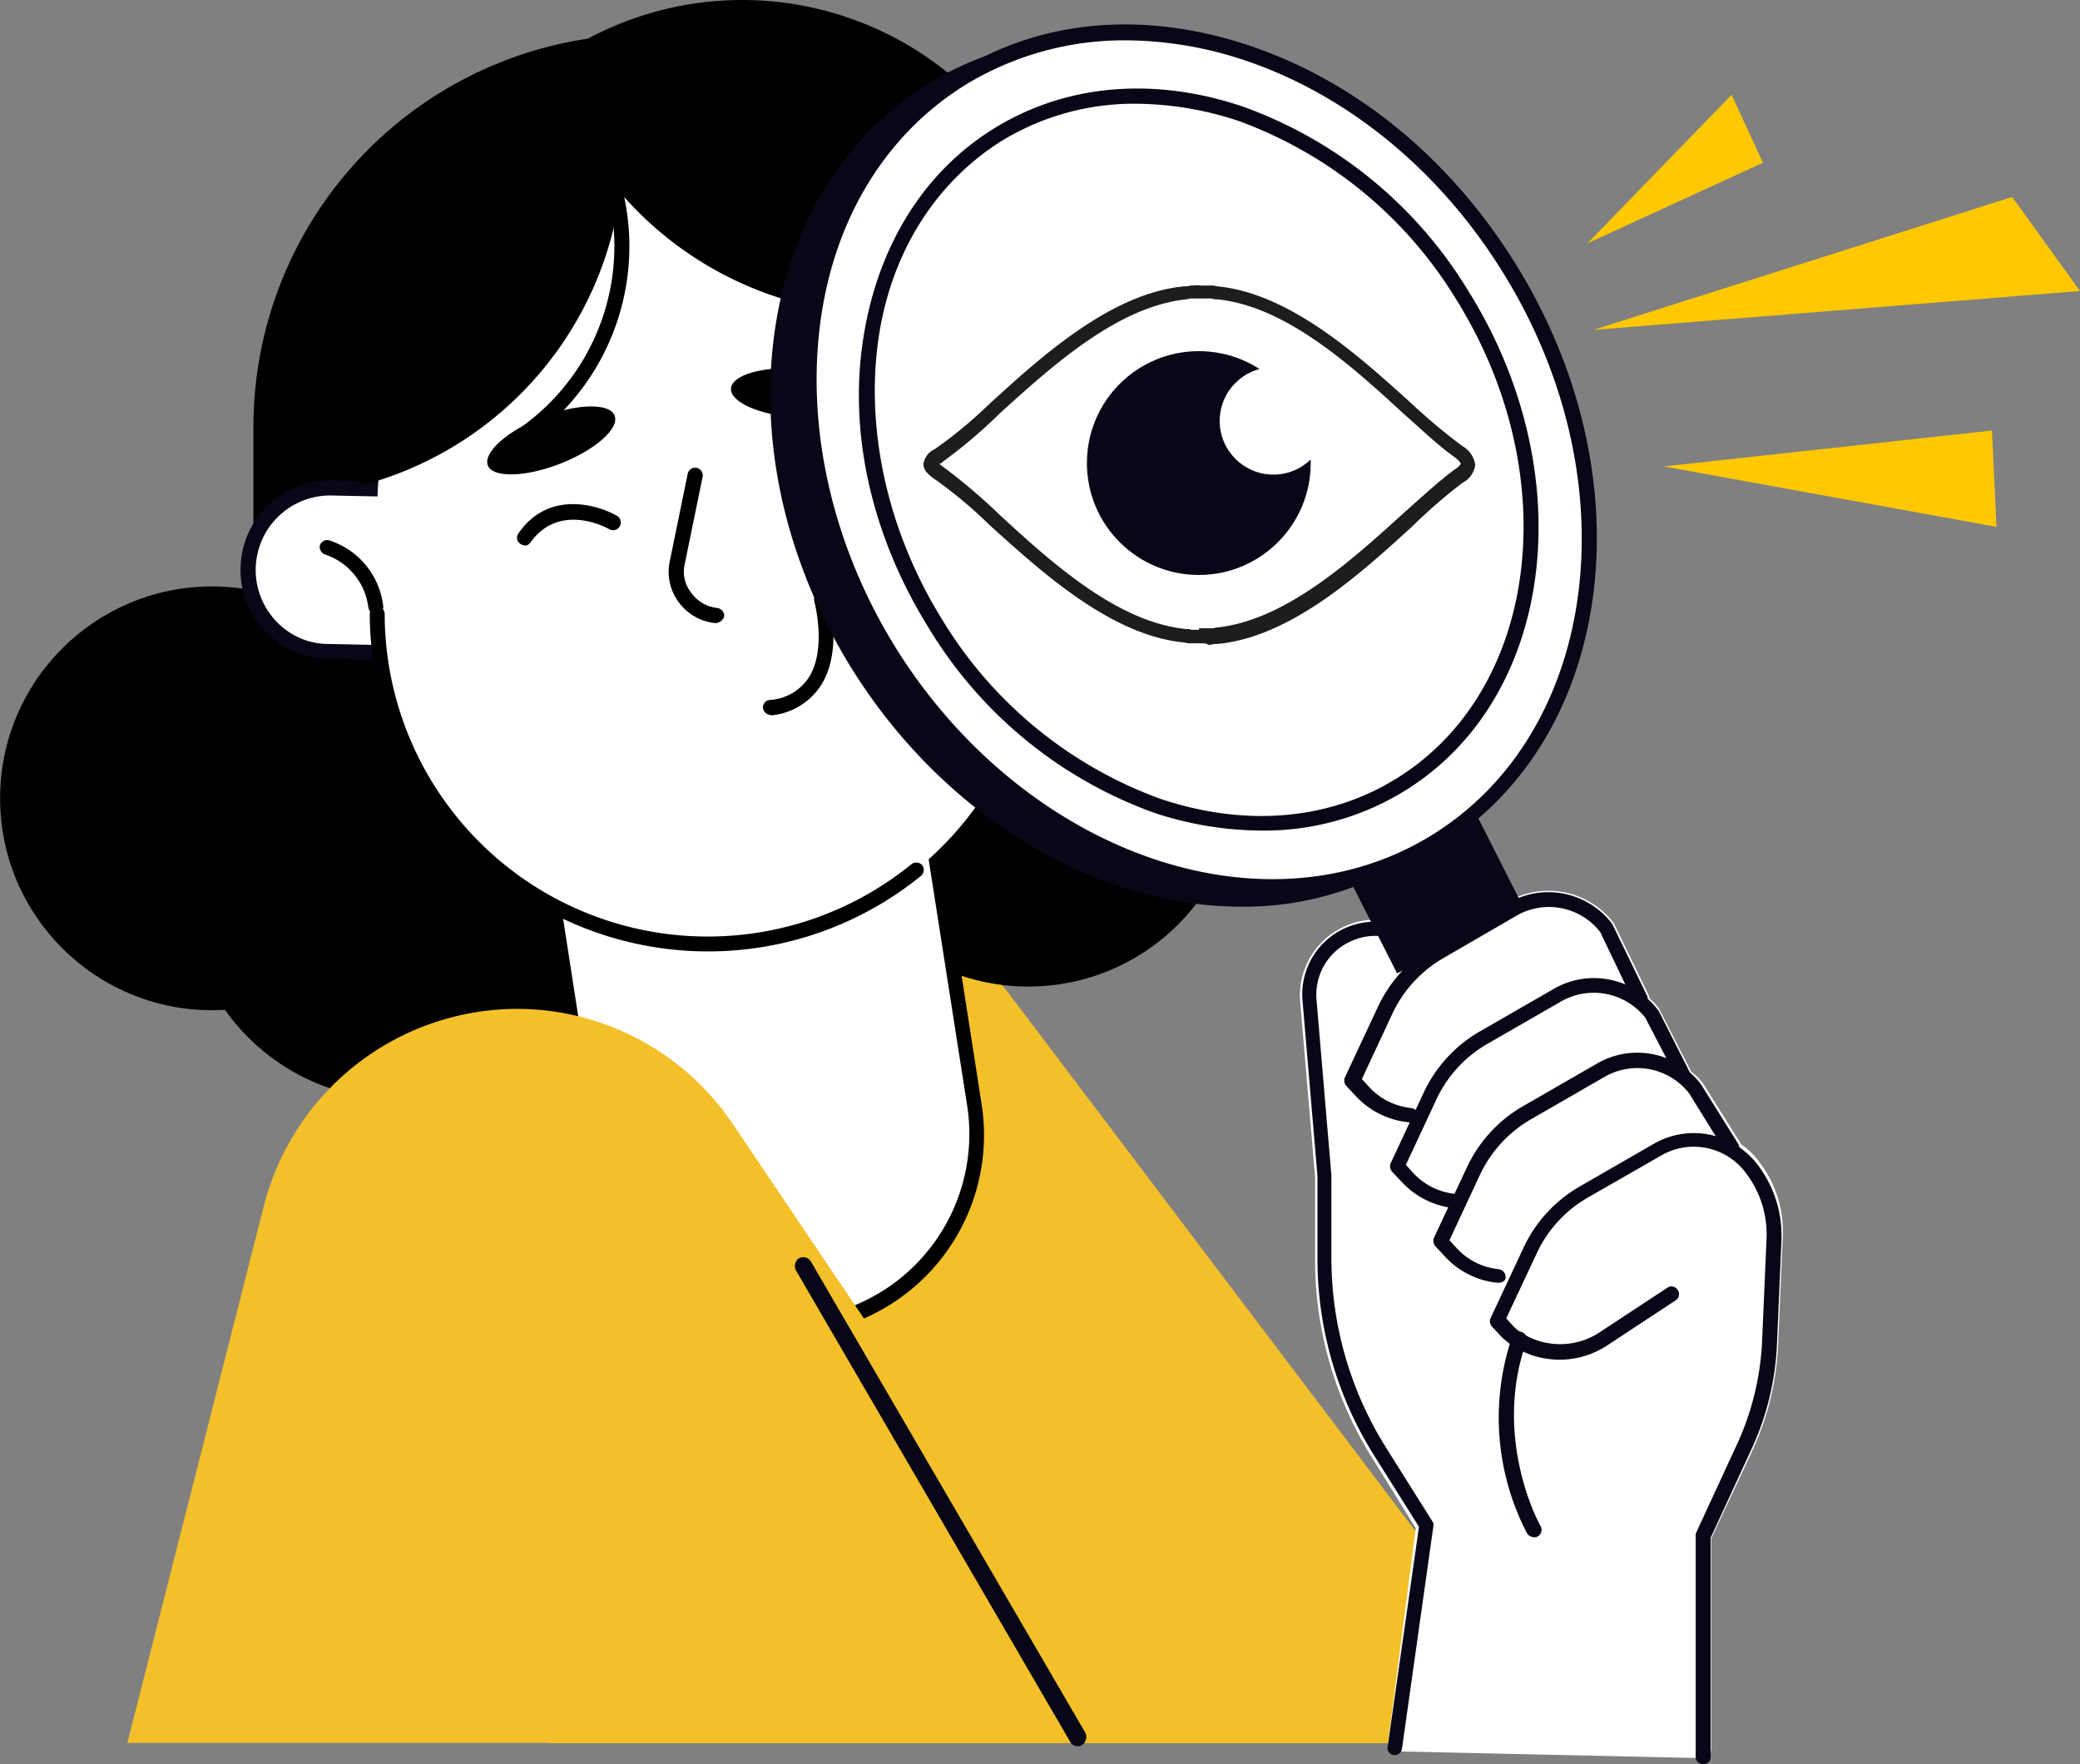 <?xml version="1.0" encoding="UTF-8"?> <svg xmlns="http://www.w3.org/2000/svg" viewBox="0 0 216.17 183.32"><rect x="0" y="0" width="216.17" height="183.32" fill="#808080" stroke="none"/><defs><style>.cls-1{fill:#f3c02a;}.cls-2{fill:#fff;}.cls-3{fill:#080717;}.cls-4{fill:#ffc800;}.cls-5{fill:#1d1d1b;}</style></defs><g id="Layer_2" data-name="Layer 2"><g id="Layer_1-2" data-name="Layer 1"><g id="Layer_2-2" data-name="Layer 2"><path class="cls-1" d="M47,108.88l30.87-12.8A23,23,0,0,1,105,103.45l58.78,77.7H57.05Z"></path><circle cx="122.11" cy="63.74" r="22.02"></circle><circle cx="22.03" cy="82.96" r="22.02"></circle><path d="M67.13,98.1h0A40.79,40.79,0,0,1,26.34,57.31v-13A40.79,40.79,0,0,1,67.13,3.57h0a40.79,40.79,0,0,1,40.79,40.79v13A40.79,40.79,0,0,1,67.13,98.1Z"></path><path d="M77.13,75h0a34,34,0,0,1-34-34V34a34,34,0,0,1,34-34h0a34,34,0,0,1,34,34v7A34.06,34.06,0,0,1,77.13,75Z"></path><path class="cls-2" d="M105.12,51.57l7.37-2.17a8.49,8.49,0,0,0,5.74-10.55h0a8.49,8.49,0,0,0-10.55-5.74l-7.36,2.17a8.49,8.49,0,0,0-5.74,10.55h0A8.49,8.49,0,0,0,105.12,51.57Z"></path><path class="cls-3" d="M102.64,52.65a9.78,9.78,0,0,1-4.42-1.08,9.06,9.06,0,0,1-4.49-5.51A9.28,9.28,0,0,1,94.42,39a9.13,9.13,0,0,1,5.51-4.5l7.37-2.17a9.24,9.24,0,0,1,7,.7,9.11,9.11,0,0,1,4.5,5.5,9.31,9.31,0,0,1-6.2,11.56l-7.37,2.17h0A7.51,7.51,0,0,1,102.64,52.65Zm7.45-19.15a6.7,6.7,0,0,0-2.17.31L100.55,36A8.08,8.08,0,0,0,96,39.7a7.83,7.83,0,0,0-.62,5.9,8,8,0,0,0,3.73,4.57,7.71,7.71,0,0,0,5.89.62l7.37-2.17a8.06,8.06,0,0,0,4.57-3.72,7.76,7.76,0,0,0,.62-5.89,8.08,8.08,0,0,0-3.72-4.58A8.25,8.25,0,0,0,110.09,33.5Z"></path><path class="cls-2" d="M41.77,67.85l-7.68-.15a8.44,8.44,0,0,1-8.3-8.61h0a8.44,8.44,0,0,1,8.61-8.3l7.68.16a8.43,8.43,0,0,1,8.3,8.61h0A8.47,8.47,0,0,1,41.77,67.85Z"></path><path class="cls-3" d="M41.92,68.63h-.15l-7.68-.16a9.32,9.32,0,0,1-6.51-2.86A9.05,9.05,0,0,1,25,59a9.27,9.27,0,0,1,9.46-9.07l7.68.16a9.26,9.26,0,0,1,9.07,9.46,9.39,9.39,0,0,1-2.87,6.51A9.49,9.49,0,0,1,41.92,68.63ZM34.25,51.49A7.74,7.74,0,0,0,28.74,64.6a7.45,7.45,0,0,0,5.43,2.32l7.68.16h0a7.29,7.29,0,0,0,5.5-2.17,7.44,7.44,0,0,0,2.33-5.43,7.7,7.7,0,0,0-7.6-7.83l-7.68-.16Z"></path><circle cx="41.36" cy="92.23" r="22.02"></circle><circle cx="106.87" cy="80.5" r="22.02"></circle><path class="cls-2" d="M84.5,137.72h0A20.05,20.05,0,0,1,61.62,121L54,72.12,93.65,66l7.6,48.86A20.06,20.06,0,0,1,84.5,137.72Z"></path><path d="M81.4,138.73a20.9,20.9,0,0,1-20.56-17.6L53.25,72.27a.67.67,0,0,1,.15-.54.81.81,0,0,1,.54-.31l39.63-6.13a.73.73,0,0,1,.85.63l7.6,48.85A20.78,20.78,0,0,1,84.65,138.5,23.68,23.68,0,0,1,81.4,138.73ZM55,72.74l7.45,48.08a18.78,18.78,0,0,0,7.67,12.56,19.25,19.25,0,0,0,30.4-18.45L93,66.85Z"></path><path class="cls-2" d="M73.56,98.1h0A34.32,34.32,0,0,1,39.21,63.74V52.81A34.31,34.31,0,0,1,73.56,18.46h0a34.32,34.32,0,0,1,34.36,34.35V63.74A34.38,34.38,0,0,1,73.56,98.1Z"></path><path d="M37.43,50.48h0A36.55,36.55,0,0,0,64.8,15V15A36.71,36.71,0,0,0,37.43,50.48Z"></path><path d="M53.4,46.61a.27.27,0,0,1-.23-.08.71.71,0,0,1-.47-.47.8.8,0,0,1,.47-1,23.12,23.12,0,0,0,9.61-26.45l.7-.23.78-.23A24.67,24.67,0,0,1,53.79,46.53.57.57,0,0,1,53.4,46.61Z"></path><path d="M102.49,31.17h0A36.48,36.48,0,0,1,60.77,14.89v-.08A36.7,36.7,0,0,1,102.49,31.17Z"></path><path d="M73.56,98.87A35.15,35.15,0,0,1,38.43,63.74a.78.78,0,0,1,1.55,0A33.57,33.57,0,0,0,94.73,89.8a.83.83,0,0,1,1.09.08A.82.82,0,0,1,95.74,91,35.1,35.1,0,0,1,73.56,98.87Z"></path><path d="M107.06,45.52a.75.75,0,0,1-.77-.62,8.12,8.12,0,0,1,3.56-8.06.78.78,0,1,1,.86,1.31,6.51,6.51,0,0,0-2.87,6.52.85.85,0,0,1-.62.93C107.14,45.52,107.14,45.52,107.06,45.52Z"></path><path d="M39.05,63.82a.83.83,0,0,1-.77-.7,6.65,6.65,0,0,0-4.5-5.5.84.84,0,0,1-.54-.93.81.81,0,0,1,.93-.55A8.16,8.16,0,0,1,39.83,63a.76.76,0,0,1-.7.85Z"></path><path d="M63.87,43.19c.54,1.32-2,3.57-5.66,5s-7.06,1.47-7.52.15,2-3.57,5.66-5S63.4,41.88,63.87,43.19Z"></path><ellipse cx="83.02" cy="40.86" rx="2.56" ry="7.06" transform="translate(36.56 120.88) rotate(-86.07)"></ellipse><path d="M54.56,56.69a1.06,1.06,0,0,1-.46-.16.75.75,0,0,1-.23-1.08c3-4.42,8-3.11,10.23-1.86A.79.79,0,1,1,63.33,55c-.24-.15-5.2-2.87-8.22,1.4A.67.67,0,0,1,54.56,56.69Z"></path><path d="M81.24,50.41c.39,1.86,1.71,3.18,3,2.94s1.86-2,1.39-3.87-1.7-3.18-2.94-2.95S80.77,48.54,81.24,50.41Z"></path><path d="M74.42,64.75h-.08a5.33,5.33,0,0,1-3.8-2.17,5.26,5.26,0,0,1-.93-4.26l1.86-9.08a.79.79,0,1,1,1.55.31l-1.86,9.08a3.52,3.52,0,0,0,.7,3,3.79,3.79,0,0,0,2.71,1.55.85.85,0,0,1,.7.85A1,1,0,0,1,74.42,64.75Z"></path><path d="M80.08,74.29a.83.83,0,0,1-.78-.7.76.76,0,0,1,.7-.85,5.24,5.24,0,0,0,4-2.25c2-3,.62-8,.62-8.06a.8.8,0,0,1,.55-.93.79.79,0,0,1,.93.54c.08.23,1.55,5.74-.86,9.3a6.9,6.9,0,0,1-5.11,3Z"></path><polygon class="cls-4" points="165.61 34.28 209.12 20.47 216.17 30.24 165.61 34.28"></polygon><polygon class="cls-4" points="172.9 48.47 207.02 44.74 207.49 54.75 172.9 48.47"></polygon><polygon class="cls-4" points="164.99 25.28 179.96 9.85 183.22 16.91 164.99 25.28"></polygon><path class="cls-2" d="M182.83,120.74a7.57,7.57,0,0,0-1.94-1.86v-.08L177,112.6a6.07,6.07,0,0,0-1.24-1.24L172.51,105c0-.08-.07-.08-.07-.16a6.88,6.88,0,0,0-1-1.08.56.56,0,0,0-.08-.31l-3.57-7.37c0-.08-.07-.08-.07-.15a8.53,8.53,0,0,0-11-2.25L149,98.1c-.08.08-.16.08-.24.15A7.64,7.64,0,0,0,140,96.16a7.87,7.87,0,0,0-4.88,7.91l1.55,18.22v8.61a38.7,38.7,0,0,0,5.81,20.4l4.66,7.52-2.87,22.1a1.43,1.43,0,0,0,.23.77.74.74,0,0,0,.7.31l31.71.7h0a.88.88,0,0,0,.62-.23,1,1,0,0,0,.31-.7V159.9L182,151a29,29,0,0,0,2.8-11.39l.46-10.63A11.91,11.91,0,0,0,182.83,120.74Z"></path><path class="cls-3" d="M146.53,116.63h-.15l-.54-.08A8.59,8.59,0,0,1,141,114l-1.09-1.16a.84.84,0,0,1-.15-.85l3.41-7.29a14.36,14.36,0,0,1,5.89-6.44l7.68-4.42A8.33,8.33,0,0,1,167.55,96c0,.08.08.08.08.16l3.57,7.37a.77.77,0,0,1-1.4.62l-3.49-7.29a6.75,6.75,0,0,0-8.69-1.71L150,99.57a13.09,13.09,0,0,0-5.28,5.74l-3.18,6.82.78.86a6.85,6.85,0,0,0,3.88,2.09l.54.08a.8.8,0,0,1,.62.93A.77.77,0,0,1,146.53,116.63Z"></path><path class="cls-3" d="M151.27,125.55h-.16l-.54-.08a8.59,8.59,0,0,1-4.81-2.56l-1.09-1.16a.84.84,0,0,1-.15-.85l3.41-7.29a14.36,14.36,0,0,1,5.89-6.44l7.68-4.42a8.33,8.33,0,0,1,10.78,2.17l.08.08,3.26,6.44a.74.74,0,0,1-1.32.69L171,105.77a6.83,6.83,0,0,0-8.76-1.7l-7.68,4.42a13,13,0,0,0-5.27,5.74l-3.18,6.82.77.85a6.84,6.84,0,0,0,3.88,2.1l.54.08a.79.79,0,0,1,.62.93C152,125.24,151.58,125.55,151.27,125.55Z"></path><path class="cls-3" d="M155.76,133.3h-.15l-.54-.07a8.56,8.56,0,0,1-4.81-2.56l-1.09-1.17a.84.84,0,0,1-.15-.85l3.41-7.29a14.34,14.34,0,0,1,5.89-6.43l7.68-4.42a8.31,8.31,0,0,1,10.78,2.17l3.88,6.2a.85.85,0,0,1-.24,1.09.83.83,0,0,1-1.08-.24l-3.8-6.12a6.82,6.82,0,0,0-8.77-1.71l-7.67,4.42a13.09,13.09,0,0,0-5.28,5.74l-3.18,6.82.78.86a6.85,6.85,0,0,0,3.88,2.09l.54.08a.8.8,0,0,1,.62.93C156.46,133.07,156.15,133.3,155.76,133.3Z"></path><path class="cls-3" d="M177,183.32a.73.73,0,0,1-.77-.77v-23a.54.54,0,0,1,.07-.32l4.19-9.07a28.73,28.73,0,0,0,2.64-10.78l.46-10.62a10.48,10.48,0,0,0-2.17-6.9,6.74,6.74,0,0,0-8.76-1.79L165,124.46a13,13,0,0,0-5.27,5.74L156.54,137l.77.85a5.12,5.12,0,0,0,1,.77,7.45,7.45,0,0,0,7.91-.15l7.06-4.65a.75.75,0,0,1,1.08.23.76.76,0,0,1-.23,1.09l-7.06,4.65a9,9,0,0,1-9.61.23,12,12,0,0,1-1.32-1l-1.08-1.16a.82.82,0,0,1-.16-.85l3.41-7.29a14.33,14.33,0,0,1,5.9-6.44l7.67-4.42a8.33,8.33,0,0,1,10.78,2.17,12.14,12.14,0,0,1,2.48,7.91l-.46,10.63a28.86,28.86,0,0,1-2.79,11.32l-4.11,8.92V182.7A.71.71,0,0,1,177,183.32Z"></path><path class="cls-3" d="M159.41,159.75a.94.94,0,0,1-.7-.39,26.08,26.08,0,0,1-1.55-20.47.78.78,0,1,1,1.47.54c-3.56,10.08,1.4,19.08,1.48,19.15a.8.8,0,0,1-.31,1.09A.58.58,0,0,1,159.41,159.75Z"></path><rect class="cls-3" x="141.74" y="86.64" width="14.81" height="11.79" transform="translate(-25.72 77.35) rotate(-26.85)"></rect><ellipse class="cls-3" cx="121.41" cy="49.09" rx="37.92" ry="46.68" transform="translate(-7.49 72.22) rotate(-32.19)"></ellipse><path class="cls-3" d="M129,94.22c-14.81,0-30.55-9-40.33-24.5C81.94,59,79,46.84,80.39,35.36s7-20.86,15.74-26.44,19.62-6.52,30.63-2.79,20.63,11.63,27.37,22.33c14,22.18,10.63,49.4-7.44,60.72A32.54,32.54,0,0,1,129,94.22ZM113.81,5.51A31.61,31.61,0,0,0,97,10.24c-8.37,5.27-13.72,14.26-15,25.28S83.49,58.47,90,68.86c13.5,21.41,38.54,30,55.84,19.08s20.47-37.22,7-58.63c-6.52-10.39-16-18.14-26.6-21.71A39.22,39.22,0,0,0,113.81,5.51Z"></path><ellipse class="cls-2" cx="124.58" cy="47.78" rx="37.92" ry="46.68" transform="translate(-6.3 73.71) rotate(-32.19)"></ellipse><path class="cls-3" d="M132.19,92.9c-14.81,0-30.56-9-40.33-24.5C85.12,57.7,82.17,45.52,83.57,34s7-20.86,15.74-26.44,19.62-6.51,30.63-2.79,20.63,11.63,27.37,22.33c14,22.18,10.63,49.4-7.44,60.72A31.87,31.87,0,0,1,132.19,92.9ZM117,4.19a31.68,31.68,0,0,0-16.83,4.73c-8.37,5.27-13.72,14.27-15,25.28s1.55,22.95,8.06,33.34c13.5,21.41,38.54,30,55.84,19.08S169.49,49.4,156,28C149.48,17.6,140,9.85,129.4,6.28A39.51,39.51,0,0,0,117,4.19Z"></path><ellipse class="cls-2" cx="124.58" cy="47.78" rx="32.26" ry="39.7" transform="translate(-6.3 73.71) rotate(-32.19)"></ellipse><path class="cls-3" d="M131,86.31a35.77,35.77,0,0,1-11.09-1.86A45.31,45.31,0,0,1,96.59,65.37c-5.73-9.15-8.29-19.54-7-29.31s6-17.84,13.49-22.57,16.75-5.58,26.13-2.4a45.31,45.31,0,0,1,23.35,19.08h0c11.86,18.92,9.07,42.18-6.36,51.88A27.77,27.77,0,0,1,131,86.31ZM118.15,10.78a26.35,26.35,0,0,0-14.27,4c-7,4.5-11.63,12.1-12.71,21.4S92.48,55.68,98,64.52A44.15,44.15,0,0,0,120.56,83c8.91,3,17.75,2.24,24.81-2.25C160,71.5,162.66,49.17,151.27,31h0A44.18,44.18,0,0,0,128.7,12.56,34.34,34.34,0,0,0,118.15,10.78Z"></path><path class="cls-3" d="M144.91,182.39h-.08a.76.76,0,0,1-.62-.85l3.26-22.88-4.73-7.52a38.44,38.44,0,0,1-5.82-20.32v-8.61L135.37,104a7.53,7.53,0,0,1,4.73-7.68,7.67,7.67,0,0,1,8.76,2.25l.08.08a.77.77,0,0,1-.16,1.09.75.75,0,0,1-1.08-.16l-.08-.08a6,6,0,0,0-7-1.78,6.08,6.08,0,0,0-3.8,6.13l1.55,18.3v8.68A37.07,37.07,0,0,0,144,150.36l4.88,7.76a.61.61,0,0,1,.08.54l-3.26,23.11A.77.77,0,0,1,144.91,182.39Z"></path><path class="cls-5" d="M125.05,66.85h-1.31a1.63,1.63,0,0,1-.62-.08c-7.68-.7-15-7.45-20.32-12.25a46.14,46.14,0,0,0-5.66-4.73c-.55-.39-1.17-.86-1.17-1.56a2,2,0,0,1,1.17-1.55A46.55,46.55,0,0,0,102.8,42c5.35-4.88,12.64-11.55,20.32-12.25a1.68,1.68,0,0,0,.62-.08h.31a2.28,2.28,0,0,1,.69,0h1.09a1.66,1.66,0,0,1,.62.08c7.68.7,15,7.45,20.32,12.25A61,61,0,0,0,152,46.37a2.66,2.66,0,0,1,1.32,1.94A2.46,2.46,0,0,1,152,50.17a54,54,0,0,0-5.19,4.5c-5.36,4.89-12.65,11.56-20.32,12.25a1.63,1.63,0,0,0-.62.08h-.31A.88.88,0,0,0,125.05,66.85Zm-.31-1.56h1.09a1.44,1.44,0,0,0,.54-.07c7.14-.7,14-6.9,19.47-11.87,2.09-1.86,3.87-3.49,5.35-4.57.62-.39.62-.62.62-.62h0s-.08-.24-.7-.7h0c-1.55-1.09-3.26-2.72-5.27-4.5-5.43-5-12.26-11.17-19.39-11.86a1.1,1.1,0,0,1-.54-.08h-2a1.27,1.27,0,0,0-.54.08c-7.14.69-14,6.9-19.47,11.86a51.34,51.34,0,0,1-5.89,5,.68.68,0,0,1-.39.24,3.37,3.37,0,0,0,.39.31,59.51,59.51,0,0,1,5.89,5c5.43,5,12.26,11.17,19.39,11.86a1.1,1.1,0,0,1,.54.08h.78C124.59,65.29,124.67,65.29,124.74,65.29Z"></path><circle class="cls-3" cx="124.59" cy="48.12" r="11.63"></circle><circle class="cls-2" cx="132.34" cy="43.74" r="5.58"></circle><path class="cls-1" d="M13.23,181.15l14.19-55.83A27.24,27.24,0,0,1,54,104.84h0a27.06,27.06,0,0,1,22.18,12l43.35,64.28H13.23Z"></path><path class="cls-3" d="M112,181.46a.86.86,0,0,1-.78-.46L82.71,132a1,1,0,0,1,.31-1.24.94.94,0,0,1,1.24.31l28.54,49a1,1,0,0,1-.31,1.24A.57.57,0,0,1,112,181.46Z"></path></g></g></g></svg> 